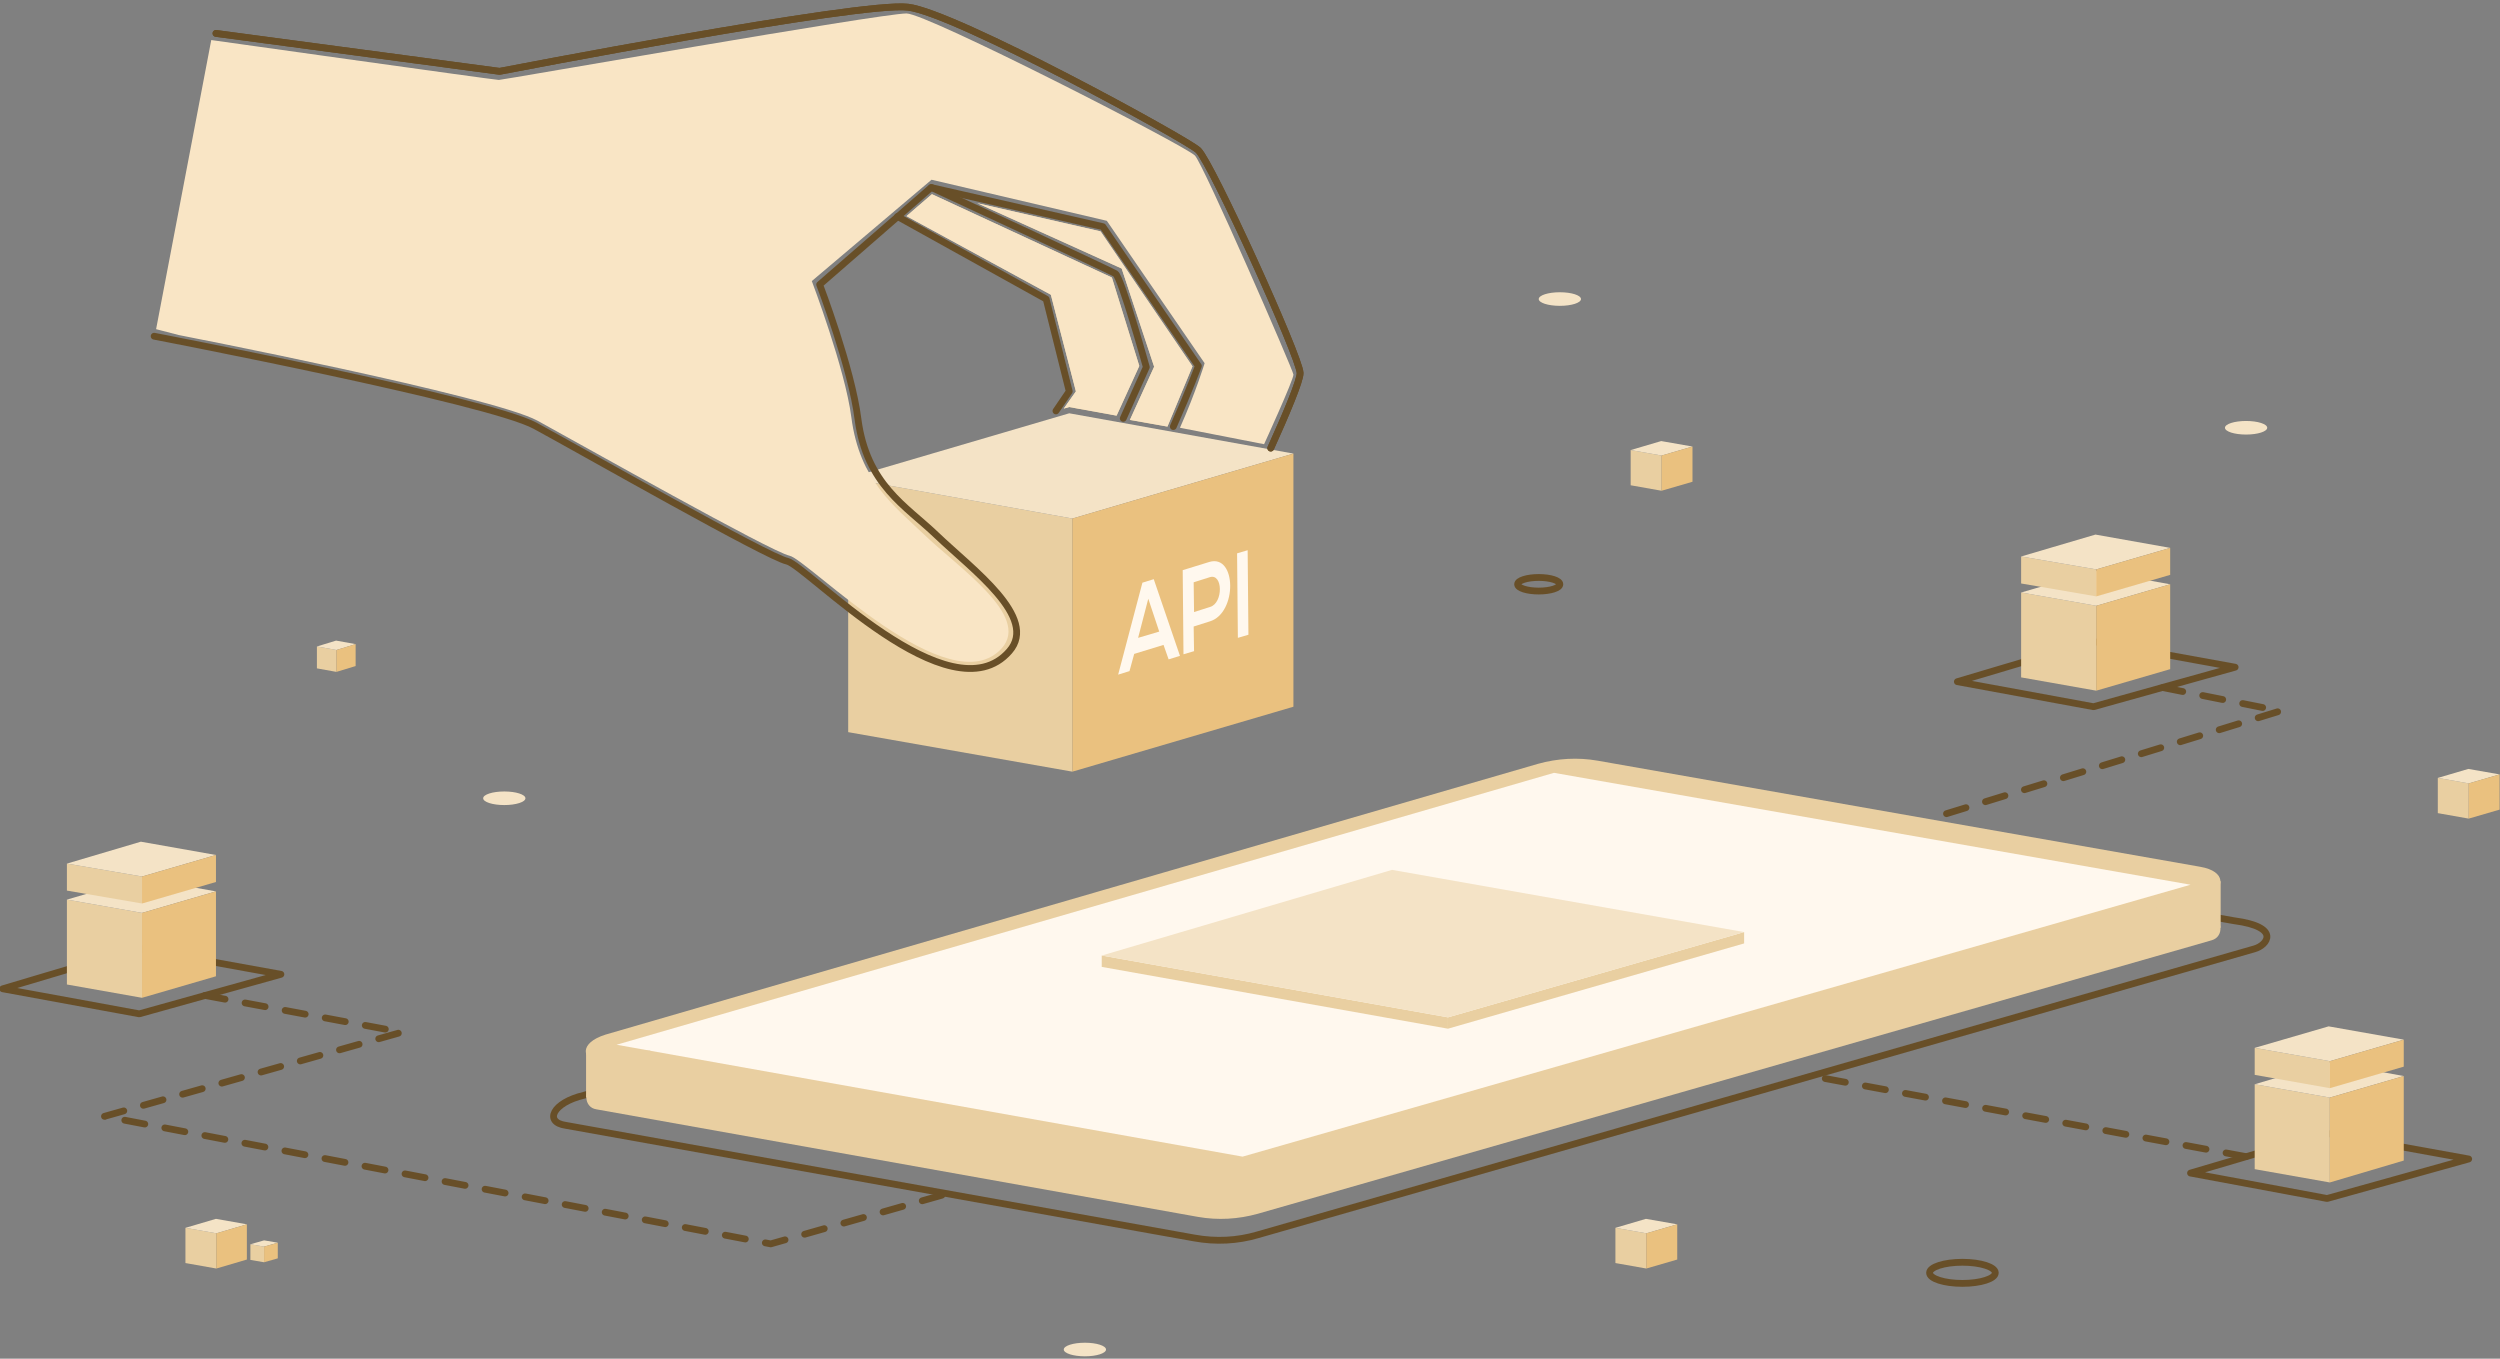 <?xml version="1.0" encoding="UTF-8"?>
<svg width="368px" height="200px" viewBox="0 0 368 200" version="1.1" xmlns="http://www.w3.org/2000/svg" xmlns:xlink="http://www.w3.org/1999/xlink">
    <rect x="0" y="0" width="368" height="200" fill="#808080" stroke="none"/>
    <title>22</title>
    <g id="Page-1" stroke="none" stroke-width="1" fill="none" fill-rule="evenodd">
        <g id="Roadmap" transform="translate(-977, -580)">
            <g id="22" transform="translate(977, 581)">
                <g id="Group" transform="translate(124.394, 59.318)" fill-rule="nonzero">
                    <polygon id="Path" fill="#E9CFA1" points="33.46 53.271 0.461 47.454 0.461 10.078 33.46 16.01"></polygon>
                    <polygon id="Path" fill="#F4E3C6" points="65.998 6.45 32.999 0.518 0.461 10.078 33.46 16.01"></polygon>
                    <polygon id="Path" fill="#EAC17F" points="33.46 53.271 65.998 43.711 65.998 6.45 33.46 16.01"></polygon>
                </g>
                <g id="Group" transform="translate(31.674, 0)">
                    <path d="M0.115,3.916 L41.868,9.502 C41.868,9.502 95.081,-0.806 101.992,0.058 C108.903,0.864 143.226,19.638 144.724,21.136 C146.739,23.151 159.639,51.543 159.699,53.904 C159.755,54.941 157.624,60.009 155.378,64.962" id="Path" stroke="#684F28" stroke-linecap="round" stroke-linejoin="round"></path>
                    <polygon id="Path" fill="#E9CFA1" fill-rule="nonzero" points="134.645 60.815 138.216 52.983 133.436 38.528 112.185 28.91 130.326 33.057 143.86 52.925 140.174 61.794"></polygon>
                    <polygon id="Path" fill="#E9CFA1" fill-rule="nonzero" points="124.913 59.145 126.698 56.611 123.012 42.386 101.762 30.811 105.505 27.586 131.996 39.852 136.028 52.868 132.687 60.182 125.719 58.915"></polygon>
                </g>
                <g id="Group" transform="translate(22.46, 0)">
                    <path d="M3.859,48.318 C3.859,48.318 50.046,57.302 56.669,60.93 C63.291,64.558 91.05,80.223 93.756,80.799 C96.463,81.375 117.368,103.028 125.028,94.39 C129.232,89.61 118.635,82.584 113.51,77.631 C109.248,73.542 104.065,69.799 102.856,60.412 C101.934,53.271 97.039,40.371 97.039,40.371 L114.662,25.455 L140.462,31.502 L154.859,52.464 C154.859,52.464 153.592,56.669 151.231,61.967 L163.613,64.386 C163.613,64.386 167.99,54.826 167.934,54.135 C167.875,53.444 154.629,23.036 153.42,21.884 C151.692,20.272 113.971,0.979 110.976,0.979 C106.829,1.037 51.543,10.769 50.967,10.769 C50.391,10.769 8.638,4.895 8.638,4.895 L0.518,47.454 L3.859,48.318 Z" id="Path" fill="#F9E5C5" fill-rule="nonzero"></path>
                    <path d="M150.252,61.794 C152.671,56.323 153.938,52.868 153.938,52.868 L139.886,32.366 L114.604,26.607 L98.191,40.889 C98.191,40.889 102.913,53.271 103.835,60.7 C105.102,70.375 110.918,73.485 115.353,77.746 C120.709,82.872 130.441,89.898 126.122,94.851 C117.426,104.871 96.233,82.238 93.411,81.605 C90.589,81.029 63.234,65.422 56.323,61.679 C49.47,57.936 0.23,48.491 0.23,48.491" id="Path" stroke="#684F28" stroke-linecap="round" stroke-linejoin="round"></path>
                    <path d="M9.33,3.916 L51.082,9.502 C51.082,9.502 104.295,-0.806 111.206,0.058 C118.117,0.864 152.441,19.638 153.938,21.136 C155.954,23.151 168.854,51.543 168.914,53.904 C168.969,54.941 166.838,60.009 164.592,64.962" id="Path" stroke="#684F28" stroke-linecap="round" stroke-linejoin="round"></path>
                    <path d="M114.662,26.607 C114.662,26.607 140.865,38.758 141.729,39.276 C142.593,39.795 146.279,53.04 146.279,53.04 L142.881,60.585" id="Path" stroke="#684F28" stroke-linecap="round" stroke-linejoin="round"></path>
                    <polyline id="Path" stroke="#684F28" stroke-linecap="round" stroke-linejoin="round" points="109.651 30.868 131.536 43.02 134.933 56.611 132.975 59.49"></polyline>
                    <polygon id="Path" fill="#F9E5C5" fill-rule="nonzero" points="143.86 60.815 147.43 52.983 142.65 38.528 121.4 28.91 139.541 33.057 153.074 52.925 149.388 61.794"></polygon>
                    <polygon id="Path" fill="#F9E5C5" fill-rule="nonzero" points="134.127 59.145 135.912 56.611 132.227 42.386 110.976 30.811 114.719 27.586 141.211 39.852 145.242 52.868 141.902 60.182 134.933 58.915"></polygon>
                </g>
                <g id="Group" transform="translate(81.202, 110.573)">
                    <path d="M103.892,70.202 L250.632,28.104 C252.532,27.586 254.663,24.879 247.637,23.957 L156.184,7.832 C153.132,7.314 149.964,7.487 146.97,8.351 L4.78,49.643 C0.115,50.737 -1.152,53.616 2.073,54.077 L94.62,70.663 C97.788,71.239 100.955,71.066 103.892,70.202 Z" id="Path" stroke="#684F28" stroke-linecap="round" stroke-linejoin="round"></path>
                    <rect id="Rectangle" fill="#E9CFA1" fill-rule="nonzero" x="236.234" y="18.141" width="9.445" height="6.853"></rect>
                    <path d="M103.95,67.092 L244.354,26.837 C246.197,26.319 246.024,23.669 244.182,23.382 L153.996,7.487 C151.059,6.968 148.064,7.141 145.184,7.947 L6.392,48.26 C4.607,48.779 4.722,51.428 6.565,51.716 L95.139,67.553 C98.076,68.071 101.07,67.899 103.95,67.092 Z" id="Path" fill="#E9CFA1" fill-rule="nonzero"></path>
                    <path d="M103.95,60.009 L244.354,19.753 C245.967,19.293 246.715,16.701 242.627,16.01 L153.996,0.403 C151.059,-0.115 148.064,0.058 145.184,0.864 L7.947,40.716 C3.916,41.983 4.665,44.344 6.565,44.632 L95.139,60.469 C98.076,60.988 101.07,60.873 103.95,60.009 Z" id="Path" fill="#E9CFA1" fill-rule="nonzero"></path>
                    <polygon id="Path" fill="#FFF8EE" fill-rule="nonzero" points="101.704 58.684 241.244 18.659 147.546 2.188 9.56 42.213"></polygon>
                    <polygon id="Path" fill="#E9CFA1" fill-rule="nonzero" points="131.939 39.852 175.534 27.298 175.534 25.628 131.939 38.182"></polygon>
                    <polygon id="Path" fill="#E9CFA1" fill-rule="nonzero" points="131.939 39.852 80.972 30.753 80.972 29.083 131.939 38.182"></polygon>
                    <polygon id="Path" fill="#F4E3C6" fill-rule="nonzero" points="131.939 38.182 175.534 25.628 123.703 16.471 80.972 29.083"></polygon>
                    <rect id="Rectangle" fill="#E9CFA1" fill-rule="nonzero" x="5.068" y="43.077" width="9.445" height="6.911"></rect>
                </g>
                <g id="Group" transform="translate(321.928, 149.734)">
                    <polygon id="Path" stroke="#684F28" stroke-linecap="round" stroke-linejoin="round" points="41.465 19.869 20.617 25.685 0.518 21.942 20.444 16.068"></polygon>
                    <g id="Path" transform="translate(9.79, 5.183)" fill-rule="nonzero">
                        <polygon fill="#E9CFA1" points="11.23 18.141 0.173 16.183 0.173 3.686 11.23 5.644"></polygon>
                        <polygon fill="#F4E3C6" points="22.115 2.476 11.057 0.461 0.173 3.686 11.23 5.644"></polygon>
                        <polygon fill="#EAC17F" points="11.23 18.141 22.115 14.916 22.115 2.476 11.23 5.644"></polygon>
                    </g>
                    <g id="Path" transform="translate(9.79, 0)" fill-rule="nonzero">
                        <polygon fill="#E9CFA1" points="11.23 9.445 0.173 7.487 0.173 3.513 11.23 5.471"></polygon>
                        <polygon fill="#F4E3C6" points="22.115 2.304 11.057 0.346 0.173 3.513 11.23 5.471"></polygon>
                        <polygon fill="#EAC17F" points="11.23 9.445 22.115 6.277 22.115 2.304 11.23 5.471"></polygon>
                    </g>
                </g>
                <g id="Group" transform="translate(0, 122.667)">
                    <polygon id="Path" stroke="#684F28" stroke-linecap="round" stroke-linejoin="round" points="41.35 19.753 20.502 25.57 0.403 21.884 20.329 15.952"></polygon>
                    <g id="Path" transform="translate(9.79, 5.183)" fill-rule="nonzero">
                        <polygon fill="#E9CFA1" points="11.115 18.026 0.058 16.068 0.058 3.571 11.115 5.529"></polygon>
                        <polygon fill="#F4E3C6" points="21.999 2.361 10.942 0.403 0.058 3.571 11.115 5.529"></polygon>
                        <polygon fill="#EAC17F" points="11.115 18.026 21.999 14.858 21.999 2.361 11.115 5.529"></polygon>
                    </g>
                    <g id="Path" transform="translate(9.79, 0)" fill-rule="nonzero">
                        <polygon fill="#E9CFA1" points="11.115 9.33 0.058 7.429 0.058 3.455 11.115 5.356"></polygon>
                        <polygon fill="#F4E3C6" points="21.999 2.188 10.942 0.23 0.058 3.455 11.115 5.356"></polygon>
                        <polygon fill="#EAC17F" points="11.115 9.33 21.999 6.162 21.999 2.188 11.115 5.356"></polygon>
                    </g>
                </g>
                <g id="Group" transform="translate(287.95, 77.171)">
                    <polygon id="Path" stroke="#684F28" stroke-linecap="round" stroke-linejoin="round" points="41.062 20.041 20.214 25.858 0.173 22.172 20.099 16.24"></polygon>
                    <g id="Path" transform="translate(9.214, 5.759)" fill-rule="nonzero">
                        <polygon fill="#E9CFA1" points="11.403 17.738 0.346 15.78 0.346 3.283 11.403 5.241"></polygon>
                        <polygon fill="#F4E3C6" points="22.287 2.073 11.288 0.115 0.346 3.283 11.403 5.241"></polygon>
                        <polygon fill="#EAC17F" points="11.403 17.738 22.287 14.57 22.287 2.073 11.403 5.241"></polygon>
                    </g>
                    <g id="Path" transform="translate(9.214, 0)" fill-rule="nonzero">
                        <polygon fill="#E9CFA1" points="11.403 9.618 0.346 7.717 0.346 3.743 11.403 5.644"></polygon>
                        <polygon fill="#F4E3C6" points="22.287 2.476 11.288 0.518 0.346 3.743 11.403 5.644"></polygon>
                        <polygon fill="#EAC17F" points="11.403 9.618 22.287 6.45 22.287 2.476 11.403 5.644"></polygon>
                    </g>
                </g>
                <g id="Group" transform="translate(164.131, 79.474)" fill="#FFF8EE" fill-rule="nonzero">
                    <path d="M3.398,13.418 L4.895,7.659 L6.508,12.497 L3.398,13.418 M5.701,4.78 L4.031,5.298 L0.461,18.832 L2.131,18.314 L2.822,15.78 L7.141,14.455 L7.89,16.586 L9.56,16.068 L5.701,4.78" id="Shape"></path>
                    <path d="M11.633,9.618 L11.576,5.241 L13.937,4.492 C15.895,3.859 15.952,8.293 13.994,8.869 L11.633,9.618 M13.879,2.246 C12.555,2.649 11.288,3.052 9.963,3.455 L10.078,15.837 L11.633,15.377 L11.576,11.748 L13.937,11 C18.026,9.79 17.91,1.037 13.879,2.246" id="Shape"></path>
                    <polyline id="Path" points="19.523 0.518 17.968 0.979 18.083 13.418 19.638 12.958 19.523 0.518"></polyline>
                </g>
                <line x1="330.624" y1="169.257" x2="266.699" y2="157.393" id="Path" stroke="#684F28" stroke-linecap="round" stroke-linejoin="round" stroke-dasharray="3,3"></line>
                <path d="M318.357,100.207 L335.634,103.662 L283.976,119.557" id="Path" stroke="#684F28" stroke-linecap="round" stroke-linejoin="round" stroke-dasharray="3,3"></path>
                <path d="M30.177,145.53 L59.145,150.943 L15.377,163.325 L113.452,182.1 L139.368,174.728" id="Path" stroke="#684F28" stroke-linecap="round" stroke-linejoin="round" stroke-dasharray="3,3"></path>
                <g id="Group" transform="translate(239.574, 63.925)" fill-rule="nonzero">
                    <polygon id="Path" fill="#E9CFA1" points="5.01 7.314 0.461 6.508 0.461 1.325 5.01 2.131"></polygon>
                    <polygon id="Path" fill="#F4E3C6" points="9.56 0.806 4.953 0 0.461 1.325 5.01 2.131"></polygon>
                    <polygon id="Path" fill="#EAC17F" points="5.01 7.314 9.56 5.989 9.56 0.806 5.01 2.131"></polygon>
                </g>
                <g id="Group" transform="translate(46.648, 93.296)" fill-rule="nonzero">
                    <polygon id="Path" fill="#E9CFA1" points="2.879 4.607 0 4.089 0 0.864 2.879 1.382"></polygon>
                    <polygon id="Path" fill="#F4E3C6" points="5.701 0.518 2.822 0 0 0.864 2.879 1.382"></polygon>
                    <polygon id="Path" fill="#EAC17F" points="2.879 4.607 5.701 3.743 5.701 0.518 2.879 1.382"></polygon>
                </g>
                <g id="Group" transform="translate(358.786, 111.725)" fill-rule="nonzero">
                    <polygon id="Path" fill="#E9CFA1" points="4.607 7.775 0.058 6.968 0.058 1.785 4.607 2.592"></polygon>
                    <polygon id="Path" fill="#F4E3C6" points="9.157 1.267 4.55 0.461 0.058 1.785 4.607 2.592"></polygon>
                    <polygon id="Path" fill="#EAC17F" points="4.607 7.775 9.157 6.45 9.157 1.267 4.607 2.592"></polygon>
                </g>
                <g id="Group" transform="translate(237.271, 177.953)" fill-rule="nonzero">
                    <polygon id="Path" fill="#E9CFA1" points="5.068 7.775 0.518 6.968 0.518 1.785 5.068 2.592"></polygon>
                    <polygon id="Path" fill="#F4E3C6" points="9.618 1.267 5.01 0.461 0.518 1.785 5.068 2.592"></polygon>
                    <polygon id="Path" fill="#EAC17F" points="5.068 7.775 9.618 6.45 9.618 1.267 5.068 2.592"></polygon>
                </g>
                <g id="Group" transform="translate(27.067, 177.953)" fill-rule="nonzero">
                    <polygon id="Path" fill="#E9CFA1" points="4.78 7.775 0.23 6.968 0.23 1.785 4.78 2.592"></polygon>
                    <polygon id="Path" fill="#F4E3C6" points="9.272 1.267 4.722 0.461 0.23 1.785 4.78 2.592"></polygon>
                    <polygon id="Path" fill="#EAC17F" points="4.78 7.775 9.272 6.45 9.272 1.267 4.78 2.592"></polygon>
                </g>
                <g id="Group" transform="translate(36.858, 181.408)" fill-rule="nonzero">
                    <polygon id="Path" fill="#E9CFA1" points="2.016 3.398 0 3.052 0 0.749 2.016 1.094"></polygon>
                    <polygon id="Path" fill="#F4E3C6" points="4.031 0.518 2.016 0.173 0 0.749 2.016 1.094"></polygon>
                    <polygon id="Path" fill="#EAC17F" points="2.016 3.398 4.031 2.822 4.031 0.518 2.016 1.094"></polygon>
                </g>
                <ellipse id="Oval" stroke="#684F28" stroke-linecap="round" stroke-linejoin="round" cx="288.871" cy="186.361" rx="4.838" ry="1.555"></ellipse>
                <ellipse id="Oval" stroke="#684F28" stroke-linecap="round" stroke-linejoin="round" cx="226.501" cy="85.003" rx="3.11" ry="1"></ellipse>
                <ellipse id="Oval" fill="#F4E3C6" fill-rule="nonzero" cx="74.233" cy="116.505" rx="3.11" ry="1"></ellipse>
                <ellipse id="Oval" fill="#F4E3C6" fill-rule="nonzero" cx="330.624" cy="61.967" rx="3.11" ry="1"></ellipse>
                <ellipse id="Oval" fill="#F4E3C6" fill-rule="nonzero" cx="229.611" cy="43.02" rx="3.11" ry="1"></ellipse>
                <ellipse id="Oval" fill="#F4E3C6" fill-rule="nonzero" cx="159.697" cy="197.649" rx="3.11" ry="1"></ellipse>
            </g>
        </g>
    </g>
</svg>